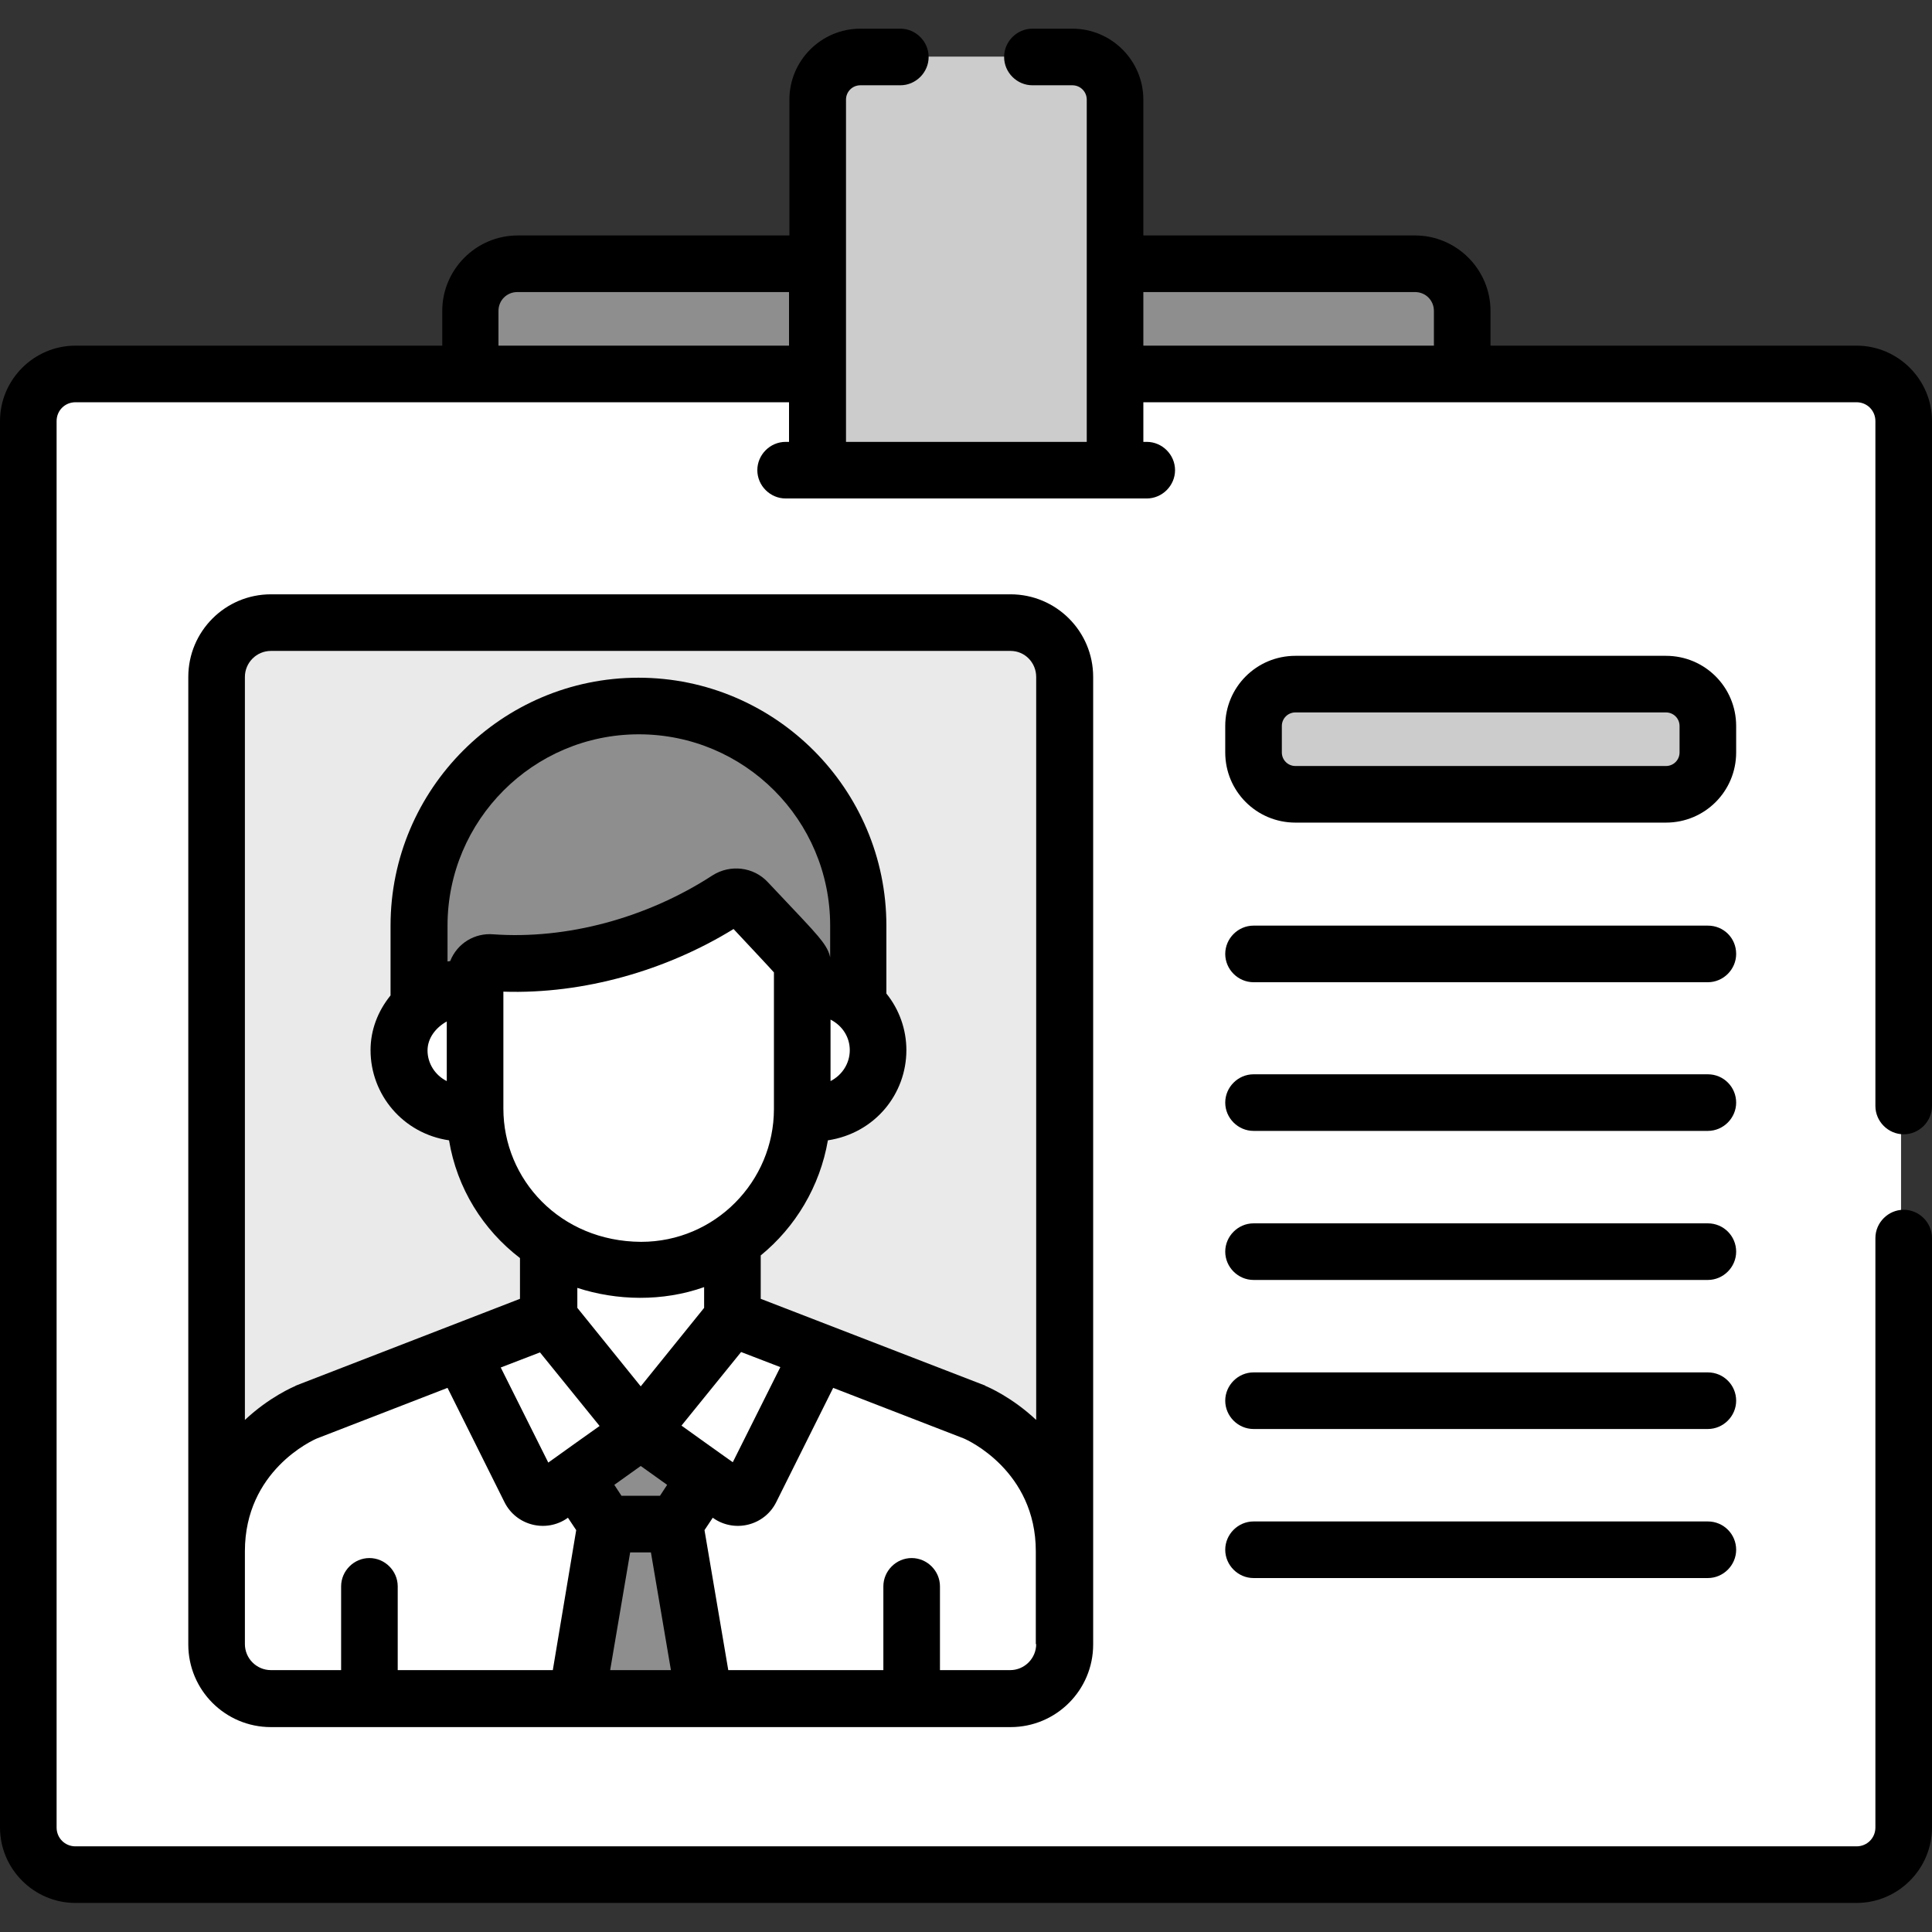 <svg xmlns="http://www.w3.org/2000/svg" xmlns:xlink="http://www.w3.org/1999/xlink" id="Layer_1" x="0px" y="0px" viewBox="0 0 512 512" style="enable-background:new 0 0 512 512;" xml:space="preserve">
<rect x="0" y="0" width="512" height="512" fill="#333333" stroke="none"/>
<style type="text/css">
	.ves-icon-id0{fill:#8E8E8E;}
	.ves-icon-id1{fill:#FFFFFF;}
	.ves-icon-id2{fill:#CCCCCC;}
	.ves-icon-id3{fill:#EAEAEA;}
</style>
<g>
	<g>
		<path class="ves-icon-id0" d="M374.3,69.7c-8,0-226.5,0-237.9,0c-6.9,0-12.5,5.6-12.5,12.5v19.7c11.1,0,253.1,0,262.9,0V82.2    C386.8,75.3,381.2,69.7,374.3,69.7z"></path>
		<path class="ves-icon-id1" d="M491.3,98.9c-4.4,0-446,0-472,0c-6.9,0-12.5,5.6-12.5,12.5v372.7c0,6.9,5.6,12.5,12.5,12.5h472    c6.9,0,12.5-5.6,12.5-12.5V111.4C503.8,104.5,498.2,98.9,491.3,98.9z"></path>
		<path class="ves-icon-id2" d="M283.5,15h-56.3c-6.2,0-11.3,5-11.3,11.3v98.2h78.8V26.3C294.8,20,289.7,15,283.5,15z"></path>
		<path class="ves-icon-id3" d="M267.1,164.8h-196c-7.9,0-14.4,6.5-14.4,14.4v254.4c0,7.9,6.5,14.4,14.4,14.4h196c7.9,0,14.4-6.5,14.4-14.4    V179.2C281.5,171.3,275,164.8,267.1,164.8z"></path>
		<path class="ves-icon-id0" d="M168.6,187c-32.1,0-58.2,26-58.2,58.2v23c3.9-3.6,9.4-5.6,14.8-4.8v-2.9c0-2.3,2-4.1,4.2-4    c22.5,1.6,45.4-5.5,62.7-16.8c1.6-1.1,3.8-0.8,5.1,0.6c14.8,15.9,14.7,15.3,14.7,17.4v5.7c5.9-0.9,11.2,0.9,14.8,4.3v-22.5    C226.8,213,200.7,187,168.6,187z"></path>
		<path class="ves-icon-id1" d="M211.2,261v31.9c0,0.3,0,0.7,0,1c11.3,1.7,20.1-6.4,20.1-16.4C231.2,267.4,222.4,259.3,211.2,261z"></path>
		<path class="ves-icon-id1" d="M126,292.8V261c-9.8-1.3-20.1,6.2-20.1,16.4c0,10,8.8,18.2,20.1,16.4C126,293.5,126,293.2,126,292.8z"></path>
		<path class="ves-icon-id1" d="M225.3,264.7c-3.6-3-8.6-4.5-14.1-3.7v31.9c0,0.3,0,0.7,0,1c5.6,0.8,10.5-0.7,14.1-3.7V264.7z"></path>
		<path class="ves-icon-id1" d="M126,290.2c-3.7-3.1-6-7.7-6-12.7c0-4.9,2.4-9.2,6-12.2V261c-9.8-1.3-20.1,6.2-20.1,16.4    c0,10,8.8,18.2,20.1,16.4c0-0.3,0-0.7,0-1V290.2z"></path>
		<path class="ves-icon-id1" d="M144.8,327.9v22.8l24.3,30l24.3-30v-23.5C178.2,337.7,158.6,336.7,144.8,327.9z"></path>
		<path class="ves-icon-id1" d="M257.7,374.1l-64.3-24.9l-24.3,30l-24.3-30l-64.2,24.9c0,0-23.8,9.8-23.8,36.9v24.6c0,7.9,6.5,14.4,14.4,14.4    h196c7.9,0,14.4-6.5,14.4-14.4V411C281.5,383.9,257.7,374.1,257.7,374.1z"></path>
		<path class="ves-icon-id1" d="M197.2,238.7c-1.3-1.4-3.5-1.7-5.1-0.6c-17.3,11.3-40.2,18.4-62.7,16.8c-2.3-0.2-4.2,1.6-4.2,4v34.7    c0,22.3,17.5,42.7,44,42.7c23.6,0,42.7-19.2,42.7-42.7v-37.5C211.9,254,212,254.6,197.2,238.7z"></path>
		<path class="ves-icon-id1" d="M198.5,394.6l18.2-36.4l-23.2-9l-24.3,30l23.7,16.8C194.7,397.4,197.4,396.7,198.5,394.6z"></path>
		<path class="ves-icon-id1" d="M139.8,394.6l-18.2-36.4l23.2-9l24.3,30L145.5,396C143.5,397.4,140.9,396.7,139.8,394.6z"></path>
		<path class="ves-icon-id0" d="M169.1,379.2L169.1,379.2L169.1,379.2L169.1,379.2L169.1,379.2l-17.3,12.2l8.1,12.3c6.6,0,11.6,0,18.2,0    l8.1-12.3L169.1,379.2z"></path>
		<path class="ves-icon-id0" d="M160,403.7l-6.3,46.2h30.7l-6.3-46.2C171.7,403.7,166.6,403.7,160,403.7z"></path>
		<path class="ves-icon-id2" d="M440.9,181.1h-98.2c-6.1,0-11.1,5-11.1,11.1v7c0,6.1,5,11.1,11.1,11.1h98.2c6.1,0,11.1-5,11.1-11.1v-7    C452,186.1,447,181.1,440.9,181.1z"></path>
	</g>
	<g>
		<path d="M71.8,157.5c-12.1,0-21.9,9.8-21.9,21.9v231.8v24.6c0,12.1,9.8,21.9,21.9,21.9c7.6,0,187.2,0,196,0    c12.1,0,21.9-9.8,21.9-21.9v-24.6V179.4c0-12.1-9.8-21.9-21.9-21.9L71.8,157.5L71.8,157.5z M146.5,442.6h-41.1v-22.2    c0-4.1-3.4-7.5-7.5-7.5s-7.5,3.4-7.5,7.5v22.2H71.8c-3.8,0-6.9-3.1-6.9-6.9v-24.6c0-21.3,17.9-29.4,19.1-29.9l34.6-13.4l15.1,30.3    c3.1,6.2,11,8.2,16.7,4.2l0.1-0.1l2.2,3.3L146.5,442.6z M145.3,387.6l-12.6-25.2l10.4-4l15.8,19.5    C158.6,378.1,146.1,387,145.3,387.6z M133.4,293.8v-31c21.4,0.7,43.3-5.7,61-16.6c5.6,6,9.1,9.7,10.7,11.5c0,14.1,0,21.3,0,36.2    c0,19.2-15.6,35.2-35.2,35.2C148.4,329,133.4,312.5,133.4,293.8z M130.7,247.6c-4.8-0.4-9.5,2.3-11.4,7.1c-0.2,0-0.5,0.1-0.7,0.1    v-9.5c0-27.9,22.7-50.7,50.7-50.7s50.7,22.7,50.7,50.7v8.4c-0.4-2.1-1.8-3.9-3.2-5.6c-2.1-2.5-5-5.5-13.3-14.3    c-3.8-4.1-10-4.8-14.7-1.8C171.4,243.3,150.2,249,130.7,247.6z M169.8,367.4L153,346.6v-5.3c10.4,3.4,22.6,3.7,33.6-0.2v5.5    L169.8,367.4z M176.8,393.5l-1.9,2.9h-10.2l-1.9-2.9l7-5L176.8,393.5z M161.7,442.6l5.3-31.2h5.5l5.3,31.2H161.7z M180.6,377.8    l15.8-19.5l10.4,4l-12.6,25.2C194.3,387.6,180.7,377.9,180.6,377.8z M274.6,435.7c0,3.8-3.1,6.9-6.9,6.9h-18.6v-22.2    c0-4.1-3.4-7.5-7.5-7.5s-7.5,3.4-7.5,7.5v22.2H193l-6.3-37.1l2.2-3.3l0.1,0.1c5.7,4,13.6,2,16.7-4.2l15.1-30.3l34.6,13.4    c1,0.4,19.1,8.6,19.1,29.9V435.7z M274.6,179.4v196.9c-6.5-6.1-12.9-8.8-13.4-9c0,0-0.1,0-0.1-0.1l-59.5-23v-11.5    c9.2-7.5,15.7-18.3,17.8-30.5c12.5-1.9,20.8-12.3,20.8-23.9c0-5.5-1.9-10.8-5.3-15v-18c0-36.2-29.5-65.7-65.7-65.7    c-36.2,0-65.7,29.5-65.7,65.7v18.5c-3.4,4.2-5.3,9.2-5.3,14.5c0,11.8,8.6,22.1,20.8,23.9c2.1,12.7,9,23.7,18.8,31.2v10.8l-59.4,23    c0,0-0.1,0-0.1,0.1c-0.5,0.2-6.9,2.9-13.4,9V179.4c0-3.8,3.1-6.9,6.9-6.9h196C271.6,172.5,274.6,175.6,274.6,179.4z M220.1,286.5    v-16.3c3.3,1.7,5.1,4.8,5.1,8.1C225.2,281.8,223.2,284.9,220.1,286.5z M118.4,270.7v15.8c-3.2-1.6-5.1-4.8-5.1-8.1    C113.3,275.1,115.5,272.3,118.4,270.7z"></path>
		<path d="M452.6,245.3H332.2c-4.1,0-7.5,3.4-7.5,7.5c0,4.1,3.4,7.5,7.5,7.5h120.4c4.1,0,7.5-3.4,7.5-7.5    C460.1,248.6,456.8,245.3,452.6,245.3z"></path>
		<path d="M452.6,284.7H332.2c-4.1,0-7.5,3.4-7.5,7.5s3.4,7.5,7.5,7.5h120.4c4.1,0,7.5-3.4,7.5-7.5S456.8,284.7,452.6,284.7z"></path>
		<path d="M452.6,324.2H332.2c-4.1,0-7.5,3.4-7.5,7.5s3.4,7.5,7.5,7.5h120.4c4.1,0,7.5-3.4,7.5-7.5S456.8,324.2,452.6,324.2z"></path>
		<path d="M452.6,363.7H332.2c-4.1,0-7.5,3.4-7.5,7.5c0,4.1,3.4,7.5,7.5,7.5h120.4c4.1,0,7.5-3.4,7.5-7.5    C460.1,367.1,456.8,363.7,452.6,363.7z"></path>
		<path d="M452.6,403.2H332.2c-4.1,0-7.5,3.4-7.5,7.5s3.4,7.5,7.5,7.5h120.4c4.1,0,7.5-3.4,7.5-7.5S456.8,403.2,452.6,403.2z"></path>
		<path d="M460.1,192.4c0-10.3-8.3-18.6-18.6-18.6h-98.2c-10.3,0-18.6,8.3-18.6,18.6v7c0,10.3,8.3,18.6,18.6,18.6h98.2    c10.3,0,18.6-8.3,18.6-18.6V192.4z M445.1,199.4c0,2-1.6,3.6-3.6,3.6h-98.2c-2,0-3.6-1.6-3.6-3.6v-7c0-2,1.6-3.6,3.6-3.6h98.2    c2,0,3.6,1.6,3.6,3.6V199.4z"></path>
		<path d="M492,91.6h-97v-9.2c0-11-9-20-20-20h-72v-36c0-10.3-8.4-18.8-18.8-18.8h-10.6c-4.1,0-7.5,3.4-7.5,7.5s3.4,7.5,7.5,7.5    h10.6c2.1,0,3.8,1.7,3.8,3.8c0,14.2,0,80,0,90.7h-63.8c0-10.4,0-80.3,0-90.7c0-2.1,1.7-3.8,3.8-3.8h10.6c4.1,0,7.5-3.4,7.5-7.5    s-3.4-7.5-7.5-7.5h-10.6c-10.3,0-18.8,8.4-18.8,18.8v36h-72c-11,0-20,9-20,20v9.2H20c-11,0-20,9-20,20v372.7c0,11,9,20,20,20h472    c11,0,20-9,20-20V328.1c0-4.1-3.4-7.5-7.5-7.5s-7.5,3.4-7.5,7.5v156.2c0,2.8-2.2,5-5,5H20c-2.8,0-5-2.2-5-5V111.6c0-2.8,2.2-5,5-5    h189.1v10.5h-0.9c-4.1,0-7.5,3.4-7.5,7.5s3.4,7.5,7.5,7.5c10.1,0,85.9,0,95.7,0c4.1,0,7.5-3.4,7.5-7.5s-3.4-7.5-7.5-7.5h-0.9    v-10.5H492c2.8,0,5,2.2,5,5v181.5c0,4.1,3.4,7.5,7.5,7.5s7.5-3.4,7.5-7.5V111.6C512,100.6,503,91.6,492,91.6z M209.1,91.6h-77    v-9.2c0-2.8,2.2-5,5-5h72L209.1,91.6L209.1,91.6z M380,91.6h-77V77.4h72c2.8,0,5,2.2,5,5L380,91.6L380,91.6z"></path>
	</g>
</g>
</svg>